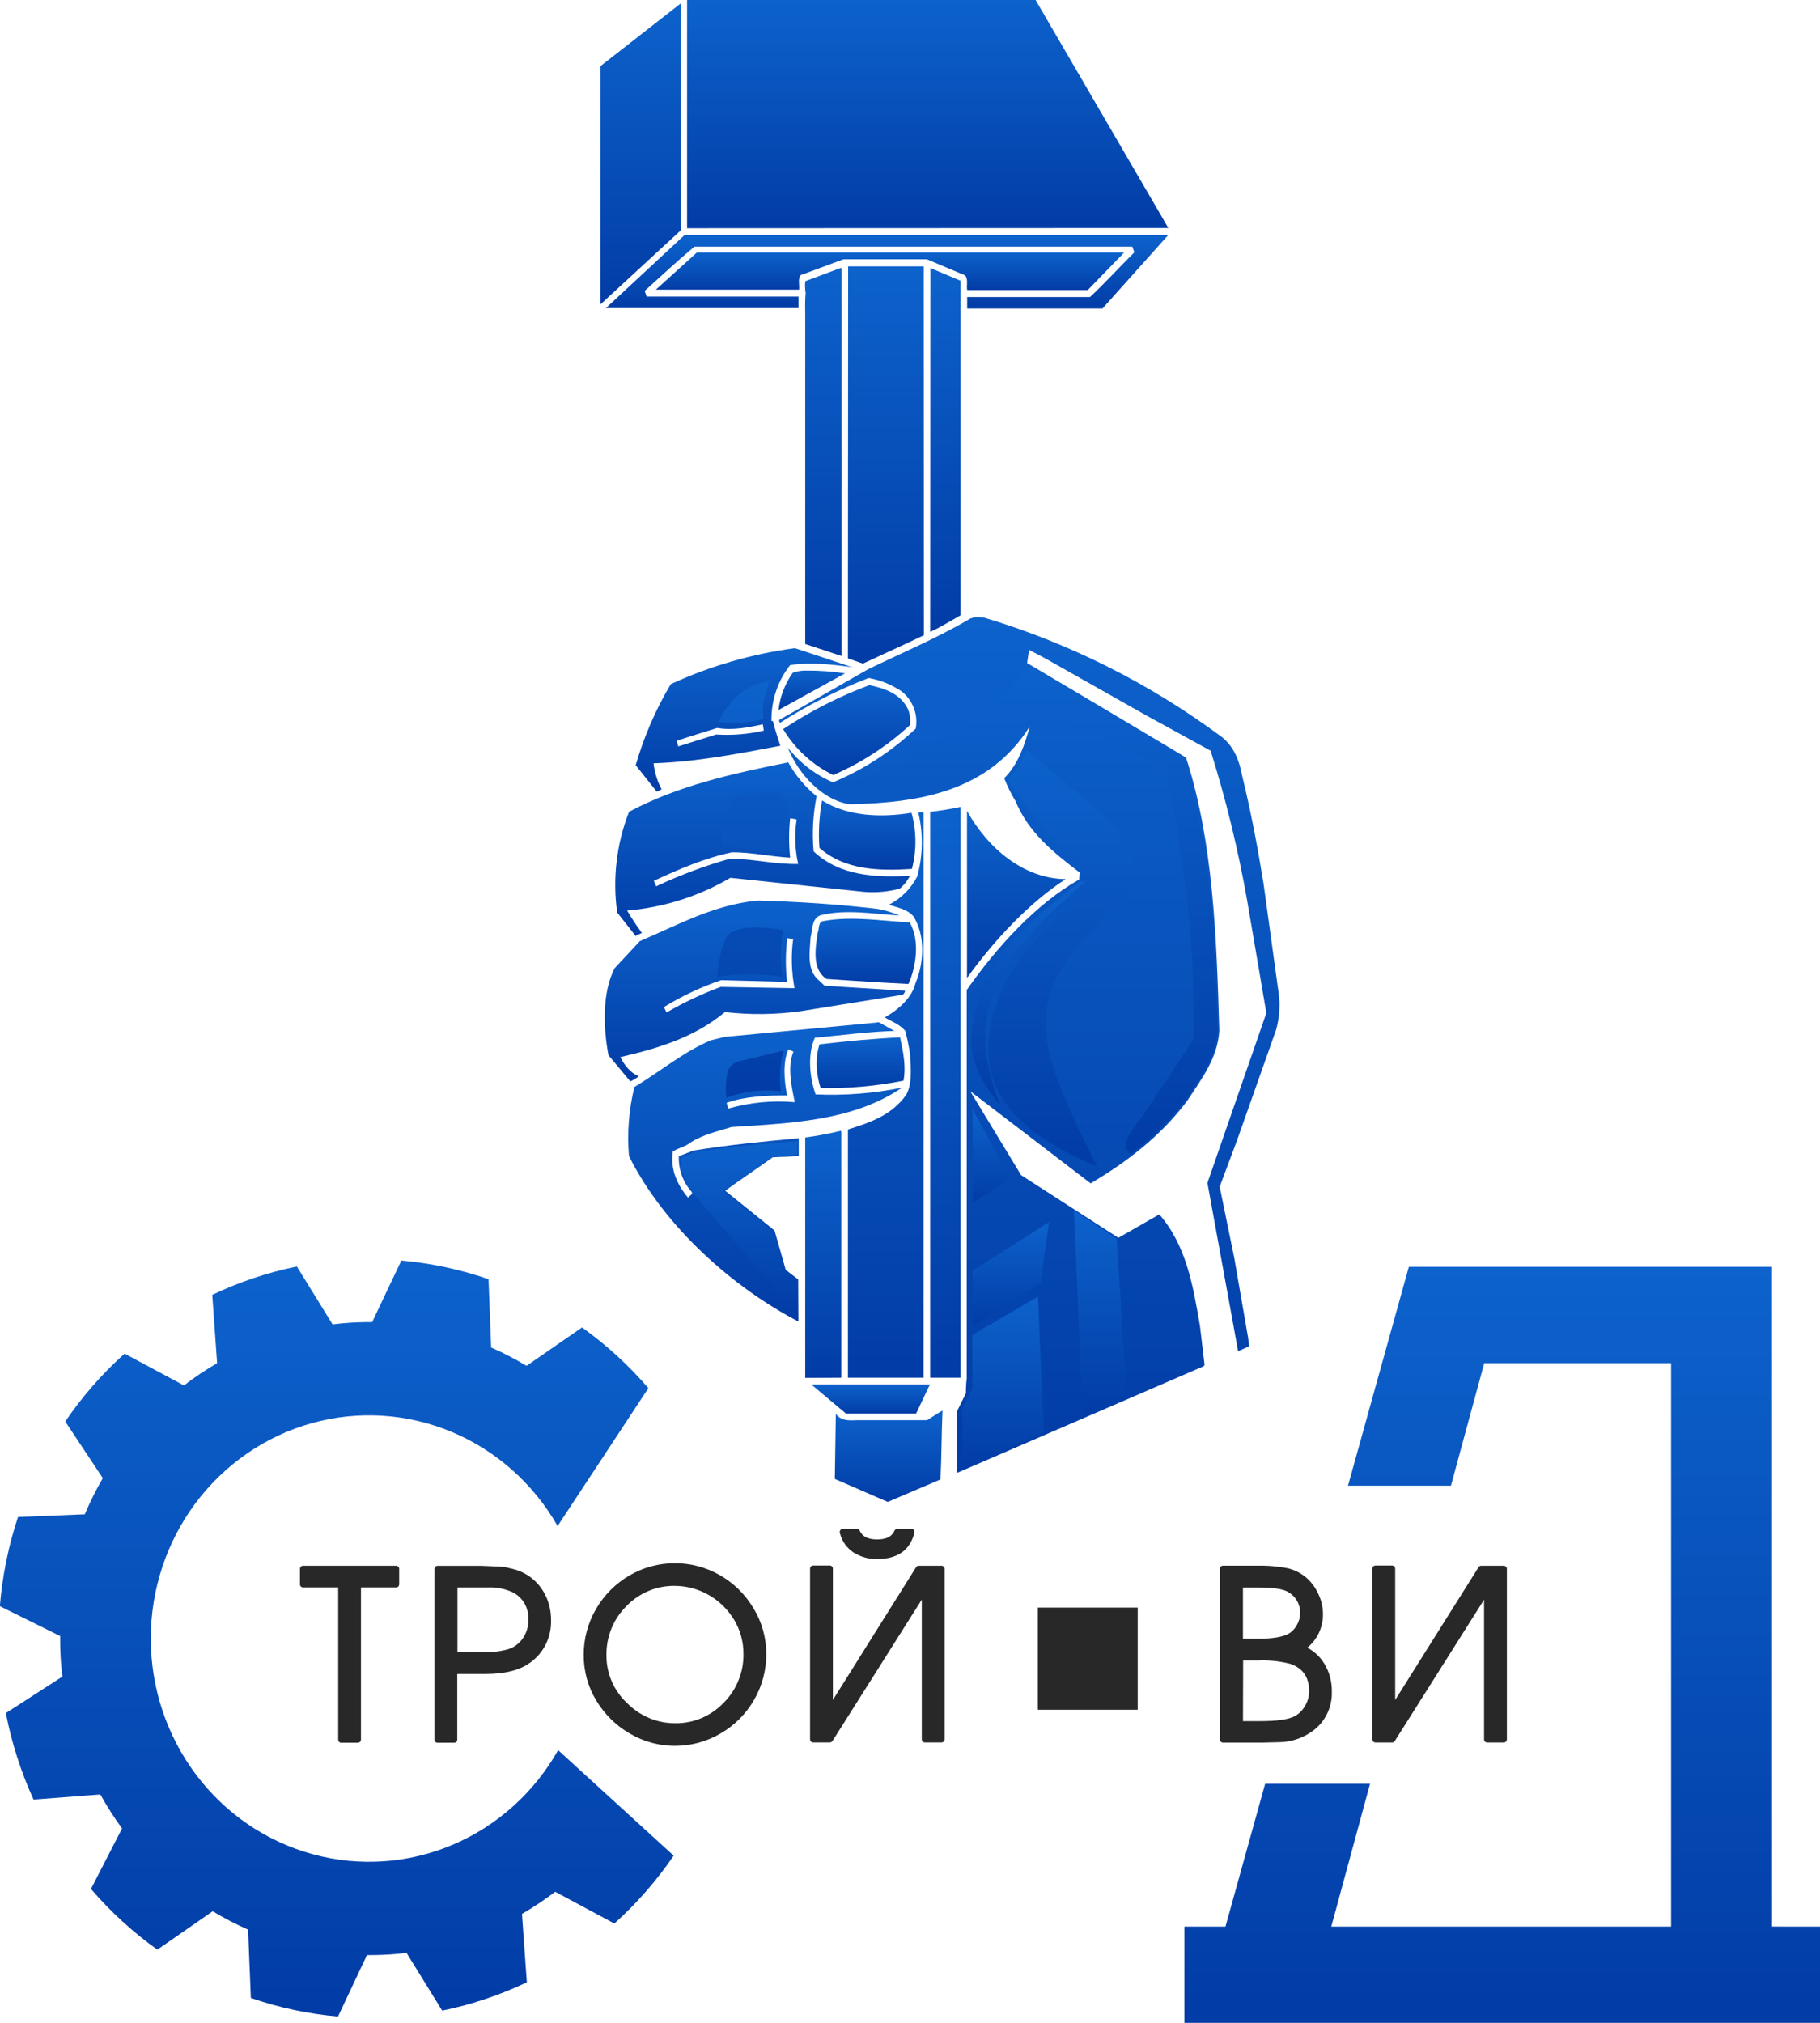 <svg fill="none" height="50" viewBox="0 0 45 50" width="45" xmlns="http://www.w3.org/2000/svg" xmlns:xlink="http://www.w3.org/1999/xlink"><linearGradient id="a"><stop offset="0" stop-color="#0d62cc"/><stop offset="1" stop-color="#023ca6"/></linearGradient><linearGradient id="b" gradientUnits="userSpaceOnUse" x1="22.938" x2="22.938" xlink:href="#a" y1="0" y2="5.642"/><linearGradient id="c" gradientUnits="userSpaceOnUse" x1="15.838" x2="15.838" xlink:href="#a" y1=".085" y2="7.524"/><linearGradient id="d" gradientUnits="userSpaceOnUse" x1="21.935" x2="21.935" xlink:href="#a" y1="5.809" y2="7.626"/><linearGradient id="e" gradientUnits="userSpaceOnUse" x1="22.005" x2="22.005" xlink:href="#a" y1="6.243" y2="7.17"/><linearGradient id="f" gradientUnits="userSpaceOnUse" x1="21.904" x2="21.904" xlink:href="#a" y1="6.586" y2="16.403"/><linearGradient id="g" gradientUnits="userSpaceOnUse" x1="20.354" x2="20.354" xlink:href="#a" y1="6.619" y2="16.216"/><linearGradient id="h" gradientUnits="userSpaceOnUse" x1="23.374" x2="23.374" xlink:href="#a" y1="6.624" y2="15.62"/><linearGradient id="i" gradientUnits="userSpaceOnUse" x1="25.45" x2="25.45" xlink:href="#a" y1="15.256" y2="36.401"/><linearGradient id="j" gradientUnits="userSpaceOnUse" x1="18.406" x2="18.406" xlink:href="#a" y1="16.021" y2="19.569"/><linearGradient id="k" gradientUnits="userSpaceOnUse" x1="20.072" x2="20.072" xlink:href="#a" y1="16.574" y2="17.549"/><linearGradient id="l" gradientUnits="userSpaceOnUse" x1="20.934" x2="20.934" xlink:href="#a" y1="16.933" y2="19.157"/><linearGradient id="m" gradientUnits="userSpaceOnUse" x1="18.855" x2="18.855" xlink:href="#a" y1="18.844" y2="23.166"/><linearGradient id="n" gradientUnits="userSpaceOnUse" x1="21.442" x2="21.442" xlink:href="#a" y1="19.785" y2="21.497"/><linearGradient id="o" gradientUnits="userSpaceOnUse" x1="23.374" x2="23.374" xlink:href="#a" y1="19.945" y2="34.054"/><linearGradient id="p" gradientUnits="userSpaceOnUse" x1="25.128" x2="25.128" xlink:href="#a" y1="20.042" y2="24.173"/><linearGradient id="q" gradientUnits="userSpaceOnUse" x1="21.904" x2="21.904" xlink:href="#a" y1="20.075" y2="34.06"/><linearGradient id="r" gradientUnits="userSpaceOnUse" x1="18.665" x2="18.665" xlink:href="#a" y1="22.26" y2="26.73"/><linearGradient id="s" gradientUnits="userSpaceOnUse" x1="21.406" x2="21.406" xlink:href="#a" y1="22.709" y2="24.321"/><linearGradient id="t" gradientUnits="userSpaceOnUse" x1="18.919" x2="18.919" xlink:href="#a" y1="25.268" y2="32.664"/><linearGradient id="u" gradientUnits="userSpaceOnUse" x1="21.278" x2="21.278" xlink:href="#a" y1="25.641" y2="26.897"/><linearGradient id="v" gradientUnits="userSpaceOnUse" x1="24.517" x2="24.517" xlink:href="#a" y1="27.425" y2="29.741"/><linearGradient id="w" gradientUnits="userSpaceOnUse" x1="20.357" x2="20.357" xlink:href="#a" y1="27.951" y2="34.06"/><linearGradient id="x" gradientUnits="userSpaceOnUse" x1="24.993" x2="24.993" xlink:href="#a" y1="30.207" y2="32.773"/><linearGradient id="y" gradientUnits="userSpaceOnUse" x1="21.525" x2="21.525" xlink:href="#a" y1="34.22" y2="34.938"/><linearGradient id="z" gradientUnits="userSpaceOnUse" x1="21.973" x2="21.973" xlink:href="#a" y1="34.868" y2="37.124"/><linearGradient id="A" gradientUnits="userSpaceOnUse" x1="27.207" x2="27.207" xlink:href="#a" y1="29.917" y2="34.992"/><linearGradient id="B" gradientUnits="userSpaceOnUse" x1="18.599" x2="18.599" xlink:href="#a" y1="16.837" y2="27.131"/><linearGradient id="C" gradientUnits="userSpaceOnUse" x1="26.232" x2="26.232" xlink:href="#a" y1="18.537" y2="28.834"/><linearGradient id="D" gradientUnits="userSpaceOnUse" x1="25.431" x2="25.431" xlink:href="#a" y1="21.788" y2="27.318"/><linearGradient id="E" gradientUnits="userSpaceOnUse" x1="24.799" x2="24.799" xlink:href="#a" y1="32.05" y2="36.283"/><linearGradient id="F" gradientUnits="userSpaceOnUse" x1="25.158" x2="25.158" xlink:href="#a" y1="16.486" y2="28.515"/><linearGradient id="G" gradientUnits="userSpaceOnUse" x1="18.269" x2="18.269" xlink:href="#a" y1="28.212" y2="32.479"/><linearGradient id="H" gradientUnits="userSpaceOnUse" x1="37.142" x2="37.142" xlink:href="#a" y1="31.313" y2="50"/><linearGradient id="I" gradientUnits="userSpaceOnUse" x1="8.326" x2="8.326" xlink:href="#a" y1="31.157" y2="49.844"/><clipPath id="J"><path d="m0 0h45v50h-45z"/></clipPath><g clip-path="url(#J)"><g clip-rule="evenodd" fill-rule="evenodd"><path d="m16.988 5.642v-5.642h8.617l3.283 5.637z" fill="url(#b)"/><path d="m14.846 1.635 1.983-1.549v5.611l-1.983 1.827z" fill="url(#c)"/><path d="m27.261 7.626h-3.348v-.285h3.039c.371-.347.728-.739 1.095-1.104l-.05-.14h-10.828c-.416.348-.823.724-1.23 1.094l.05.14h3.754v.285h-4.763l1.946-1.807h11.959l-1.621 1.811z" fill="url(#d)"/><path d="m26.894 7.17h-2.98c-.025-.108.034-.274-.055-.365l-.942-.396h-2.063l-1.058.391c-.074.091-.024.241-.039.359h-3.54l1.012-.916h10.565z" fill="url(#e)"/><path d="m22.844 15.701c-.502.241-1.006.466-1.508.702l-.371-.129.005-9.689h1.869z" fill="url(#f)"/><path d="m20.806 16.215-.897-.297v-8.115c0-.171-.01-.374.011-.552-.016-.099-.02-.2-.011-.3l.888-.332.009.042v9.555z" fill="url(#g)"/><path d="m23.751 15.208c-.248.14-.496.295-.753.412l.005-8.996.748.316z" fill="url(#h)"/><path d="m24.321 15.262c2.119.633 4.115 1.636 5.9 2.963.292.24.423.578.49.942.212.866.382 1.758.529 2.664l.387 2.808c.024.274-.002.55-.075.815l-.977 2.764-.418 1.115.362 1.768.342 1.972.024.203-.272.123-.759-4.159 1.457-4.2-.475-2.782c-.221-1.253-.522-2.49-.903-3.702l-1.557-.853-2.534-1.43-.397-.209-.05.325 1.759 1.042 1.943 1.157.229.14c.669 2.069.753 4.405.822 6.747-.039.67-.431 1.184-.783 1.719-.669.901-1.531 1.544-2.399 2.056l-2.963-2.267c-.005-.005-.005-.005-.011-.005l1.255 2.069 2.405 1.549 1.012-.579c.669.771.837 1.768 1.006 2.764l.113.96-.03.032-6.075 2.627-.019-.026-.005-1.474.228-.461c-.001-.122.006-.244.02-.365v-9.603c.741-1.06 1.725-2.138 2.781-2.732l.011-.172c-.679-.519-1.27-1.002-1.587-1.768-.109-.179-.202-.367-.277-.563.362-.365.501-.831.635-1.286-1.012 1.613-2.733 1.897-4.458 1.929-.665-.096-1.27-.744-1.527-1.399.296.376.68.671 1.115.858.755-.314 1.448-.764 2.047-1.33.032-.177.013-.359-.054-.525s-.179-.309-.323-.412c-.24-.156-.507-.262-.787-.312-.766.295-1.502.667-2.196 1.11-.011-.011-.011-.043-.02-.07l2.197-1.254c.837-.407 1.71-.771 2.528-1.254.106-.042.222-.049.332-.021z" fill="url(#i)"/><path d="m21.093 16.494c-.471-.065-1.036-.134-1.557-.054-.308.391-.471.881-.461 1.383h.035c.05.209.124.418.183.611-1.027.193-2.052.396-3.134.433.026.225.093.443.199.643l-.119.059-.521-.655c.203-.704.494-1.377.868-2.004.975-.449 2.009-.748 3.069-.889l1.433.477zm-2.207 1.565c-.387.089-.784.121-1.18.096l-.937.295c-.005-.054-.031-.092-.035-.14.318-.108.665-.209.996-.316.387.064.774-.011 1.131-.092l.024.161z" fill="url(#j)"/><path d="m20.895 16.644-1.646.906c.038-.333.16-.65.352-.921.113-.04.232-.058.351-.054.314-.001.627.022.938.069z" fill="url(#k)"/><path d="m22.462 17.555c.039.117.052.242.039.365-.561.518-1.203.936-1.899 1.238-.511-.249-.942-.643-1.239-1.136.669-.443 1.384-.808 2.133-1.087.371.08.783.209.966.621z" fill="url(#l)"/><path d="m20.191 19.683c-.09.448-.115.906-.074 1.361.644.605 1.507.649 2.38.605-.061.123-.147.231-.253.317-.283.075-.576.102-.868.08l-3.317-.348c-.783.458-1.655.734-2.554.809.112.19.234.374.365.552-.05.033-.106.038-.149.069l.02.038-.481-.611c-.117-.842-.016-1.7.293-2.489 1.215-.649 2.573-.948 3.937-1.222.178.322.416.606.699.836zm-.495.579c-.055.363-.041.734.039 1.093-.575.011-1.101-.123-1.675-.134-.629.177-1.243.407-1.835.686l-.059-.134c.605-.283 1.254-.563 1.933-.707.496 0 .947.108 1.438.133-.035-.324-.035-.65 0-.974l.149.027z" fill="url(#m)"/><path d="m22.538 20.09c.125.454.128.933.009 1.388-.823.053-1.666.027-2.286-.52-.029-.392-.007-.786.065-1.173.624.396 1.462.428 2.212.305z" fill="url(#n)"/><path d="m23.751 34.054h-.753v-13.986c.253-.031.506-.069.753-.123z" fill="url(#o)"/><path d="m26.348 21.73c-.903.584-1.771 1.515-2.439 2.443v-4.131c.522.942 1.414 1.677 2.439 1.688z" fill="url(#p)"/><path d="m22.844 34.054h-1.879v-6.136c.529-.166 1.076-.343 1.442-.857.154-.279.114-.67.094-1.007-.029-.193-.069-.385-.118-.574-.144-.167-.338-.23-.506-.332.303-.172.669-.466.759-.847.212-.493.248-1.19-.055-1.655-.163-.183-.397-.21-.6-.284.3-.153.545-.399.7-.702.139-.516.148-1.06.024-1.581.05.005.085-.011.129 0v13.981z" fill="url(#q)"/><path d="m21.673 22.463c.195.031.384.087.565.167-.63-.038-1.313-.161-1.934-.011-.238.064-.212.359-.262.552-.02.338-.094.766.159 1.018l.188.176 1.988.123c0 .038-.03.092-.069.102l-2.504.403c-.623.087-1.255.095-1.879.022-.759.632-1.661.9-2.588 1.114.099.198.257.401.46.472-.065.052-.136.095-.212.129l-.541-.649c-.129-.686-.159-1.543.153-2.149l.624-.67c.943-.401 1.85-.905 2.916-1.002.997.027 1.974.091 2.936.203zm-2.063.751c-.053.403-.041.812.035 1.211l-1.825-.032c-.463.172-.911.383-1.339.633l-.065-.134c.446-.274.919-.496 1.413-.664l1.631.042c-.04-.36-.038-.723.005-1.082z" fill="url(#r)"/><path d="m22.497 22.806c.248.439.159 1.082-.035 1.515-.67-.033-1.348-.076-2.023-.123-.371-.236-.277-.766-.222-1.141.049-.102 0-.285.163-.294.694-.123 1.413 0 2.117.037z" fill="url(#s)"/><path d="m22.135 25.481c-.67.021-1.324.108-1.989.171-.183.418-.129.98.02 1.399.716.032 1.434-.024 2.137-.167-1.2.82-2.727.878-4.22.974-.342.108-.694.182-1.006.38-.129.108-.303.134-.441.225-.065.445.106.82.377 1.141.03-.053.134-.08.089-.144-.215-.239-.329-.555-.318-.88.118-.048.238-.091.362-.14.853-.139 1.73-.225 2.603-.305v.433c-.198.033-.431.022-.644.038-.386.279-.783.541-1.175.826l1.221.984.277.974.308.235.005 1.04c-1.603-.833-3.304-2.323-4.189-4.088-.049-.574-.003-1.151.134-1.71.63-.374 1.219-.873 1.899-1.157l.342-.081 3.684-.348c.035.005.089-.026.134-.005l.386.216zm-2.515.508c-.159.376-.049.866.031 1.254-.55-.048-1.104.005-1.636.156-.031-.027-.031-.096-.05-.14.46-.161.977-.182 1.496-.182-.069-.348-.113-.804.031-1.141l.128.059z" fill="url(#t)"/><path d="m22.333 26.713c-.673.134-1.357.195-2.043.182-.106-.325-.144-.75-.025-1.082.655-.076 1.314-.14 1.989-.172.074.338.153.708.085 1.072z" fill="url(#u)"/><path d="m24.048 27.425.938 1.693-.932.622z" fill="url(#v)"/><path d="m20.806 34.054-.897.005v-5.943c.297-.039.592-.094.883-.166l.009.042v6.059z" fill="url(#w)"/><path d="m24.048 31.412 1.889-1.205-.208 1.51-1.681 1.056z" fill="url(#x)"/><path d="m20.915 34.938-.857-.718h2.935l-.342.718z" fill="url(#y)"/><path d="m23.304 34.869c-.024.563-.024 1.136-.05 1.699l-1.304.556-1.309-.568.025-1.608c.124.167.312.167.501.156h1.756c.124-.076.248-.167.377-.236z" fill="url(#z)"/><path d="m26.552 29.917 1.056.691.253 3.923-1.091.461z" fill="url(#A)"/><path d="m17.757 17.85c.382-.724.753-.916 1.265-1.013-.09.311-.212.621-.14.933-.456.118-.699.095-1.125.08zm.074 3.098c.547-.004 1.093.046 1.631.149-.119-.418-.049-.841-.01-1.259-.059-.086-.114-.171-.173-.251-.377-.03-.755.004-1.121.102-.231.376-.342.816-.318 1.259zm-.094 3.198c.532-.088 1.075-.088 1.607 0-.06-.384-.054-.775.02-1.157-.392-.059-.779-.103-1.136-.005-.106.048-.238.075-.277.203-.132.302-.203.628-.212.959zm.223 2.985c-.027-.214-.017-.432.03-.643.021-.063.058-.119.106-.163.049-.044.107-.075.171-.089.367-.091.735-.176 1.106-.268-.086.328-.108.67-.065 1.007-.455-.055-.916-.001-1.348.156z" fill="url(#B)"/><path d="m26.968 21.429c-.863-.359-1.482-1.35-2.063-2.164.268-.225.343-.38.457-.728.713.599 1.566 1.249 2.223 1.929.502.519.615 1.307.14 1.768-2.47 2.395-2.316 3.151-.6 6.6-1.949-.82-3.422-2.009-2.301-4.464.471-1.029 1.433-1.693 2.146-2.545.1-.118.308-.279 0-.408z" fill="url(#C)"/><path d="m26.691 21.788h.149c-.829.74-1.745 1.468-2.247 2.664-.436 1.034-.193 2.009.134 2.866-.674-.841-.92-1.447-.496-2.717.412-1.227 1.473-2.02 2.465-2.808z" fill="url(#D)"/><path d="m25.664 32.05.144 3.354-2.002.879-.016-1.474.249-.483v-1.329z" fill="url(#E)"/><path d="m27.936 28.503c-.272-.236.09-.606.437-1.098l1.13-1.704v-.022c.03-1.117-.02-2.235-.148-3.344-.124-1.114-.312-2.229-.541-3.343l-.005-.022-.015-.011-3.175-1.515-.03-.01-.019.026c-.118.183-.226.372-.323.568-.094.177-.183.348-.288.515-.471.477-1.054.822-1.693 1.002-.656.181-1.331.278-2.011.289-.175-.043-.347-.096-.515-.16-.176-.067-.348-.144-.515-.23l-.015-.016c.049-.005.106-.011.153-.022.079-.011.153-.022.228-.038l.005.005.059-.015c.867-.178 1.698-.505 2.46-.965.869-.53 1.669-1.171 2.38-1.907l1.64.974c.674.408 1.482.853 2.147 1.345.416 1.259.644 2.99.724 4.261.05.798.079 1.602.1 2.406-.035.595-.358 1.066-.675 1.543-.039.054-.074.108-.106.156-.295.391-.631.749-1.001 1.066-.114.097-.229.188-.343.279h-.054z" fill="url(#F)"/><path d="m19.715 32.471v-.798l-.297-.236-.292-.991-1.244-1.004 1.219-.853.611-.053v-.325c-.783.053-1.617.133-2.548.273l-.34.142c-.002.304.097.599.283.836l2.598 3.017z" fill="url(#G)"/></g><path d="m43.813 47.62v-16.307h-8.979l-1.504 5.409h2.545l.823-3.028h4.62v13.927h-8.402l.959-3.531h-2.594l-.981 3.531h-1.016v2.38h15.716v-2.38z" fill="url(#H)"/><path d="m9.795 38.702h-2.303c-.02 0-.039.008-.053.022s-.022.034-.022.054v.383c0 .02.008.04.022.054s.033.022.053.022h.87v3.762c-0.0.01.002.02.005.029s.009.018.016.025c.007.007.015.013.024.017.009.004.019.006.029.006h.414c.01 0 .02-.002.029-.006.009-.004.017-.01.024-.017.007-.007.013-.016.016-.025.004-.009.006-.019.006-.029v-3.762h.87c.02 0 .039-.008.053-.022s.022-.034.022-.054v-.383c0-.02-.008-.04-.022-.054s-.033-.022-.053-.022z" fill="#282828"/><path d="m12.696 38.785c-.16-.04-.187-.045-.193-.046-.058-.01-.116-.016-.175-.018l-.423-.017h-1.088c-.02 0-.039.008-.053.022s-.022.034-.022.054v4.22c0 .02.008.04.022.054.014.015.033.022.053.022h.414c.02 0 .039-.008.053-.022.014-.014.022-.034.022-.054v-1.623h.702c.472 0 .838-.092 1.088-.272.169-.116.305-.274.398-.459.092-.185.138-.391.131-.598.003-.221-.048-.439-.148-.635-.079-.155-.19-.292-.324-.4-.135-.108-.29-.186-.457-.228zm.37 1.26c-0.0.127-.03.251-.087.363-.043.086-.102.163-.175.225-.073.062-.157.108-.248.135-.199.053-.404.077-.61.07h-.635v-1.6h.741c.189-.01.379.021.556.091.142.052.263.15.345.279.082.129.12.282.109.436z" fill="#282828"/><path d="m17.8 38.935c-.34-.195-.724-.297-1.114-.296-.393-.001-.779.103-1.12.301s-.627.483-.828.828c-.202.346-.308.741-.306 1.144-.001.397.107.786.312 1.123.205.34.491.621.832.817.338.198.721.302 1.11.302.393 0.0.779-.103 1.121-.301.344-.196.632-.481.833-.828.202-.345.308-.74.307-1.143 0-.4-.11-.792-.318-1.131-.202-.341-.488-.622-.829-.816zm.582 1.948c.003.225-.039.448-.124.656-.085.208-.21.396-.368.552-.156.163-.343.291-.549.378-.206.086-.427.129-.65.125-.22.001-.438-.043-.642-.129-.204-.086-.389-.211-.545-.37-.162-.15-.291-.333-.379-.537-.088-.204-.133-.425-.131-.648-.003-.225.04-.448.124-.656s.21-.396.368-.552c.157-.163.344-.292.551-.378.207-.087.429-.129.653-.125.293.002.581.08.837.227s.471.358.625.613c.152.254.232.545.23.843z" fill="#282828"/><path d="m23.279 38.702h-.565c-.013 0-.025.003-.036.009-.011.006-.02.015-.027.026l-2.058 3.282v-3.246c0-.01-.002-.02-.006-.029s-.009-.018-.016-.025-.015-.013-.024-.017c-.009-.004-.019-.006-.029-.006h-.414c-.01 0-.02.002-.029.006-.009.004-.017.009-.024.017s-.013.016-.016.025c-.004.009-.006.019-.006.029v4.22c0 .02.008.04.022.054s.033.022.053.022h.414c.013 0.0.025-.003.036-.009.011-.006.021-.015.028-.025l2.209-3.496v3.454c0 .02.008.04.022.054s.033.022.053.022h.414c.02 0 .039-.008.053-.022.014-.014.022-.034.022-.054v-4.22c-.001-.019-.01-.038-.024-.051-.014-.013-.032-.021-.051-.021z" fill="#282828"/><path d="m21.117 38.381c.172.106.37.16.57.155.502 0 .813-.216.922-.649.003-.011.003-.023.001-.035s-.007-.022-.014-.032c-.007-.009-.016-.017-.026-.022-.01-.005-.021-.008-.033-.008h-.352c-.014 0-.029.005-.041.013-.012.008-.022.019-.028.033-.065.147-.205.216-.429.216s-.364-.07-.43-.216c-.006-.013-.015-.025-.027-.033-.012-.008-.026-.012-.041-.012h-.352c-.011 0-.023.003-.033.008-.01.005-.019.013-.026.022-.007.009-.012.02-.014.032s-.002.023.001.035c.049.206.175.383.351.494z" fill="#282828"/><path d="m13.787 37.72c-.598-1.048-1.518-1.865-2.616-2.325s-2.315-.537-3.46-.218c-1.146.318-2.157 1.014-2.877 1.978-.72.965-1.109 2.146-1.106 3.359.003 1.214.397 2.392 1.121 3.354.724.962 1.739 1.652 2.886 1.965s2.363.23 3.459-.235c1.096-.465 2.012-1.287 2.606-2.338l2.857 2.608c-.422.617-.914 1.18-1.467 1.677l-1.463-.785c-.263.199-.537.382-.821.548l.12 1.69c-.668.318-1.371.553-2.093.7l-.883-1.43c-.083.011-.165.023-.25.029-.244.022-.488.029-.727.028l-.716 1.519c-.734-.064-1.457-.218-2.155-.459l-.068-1.689c-.301-.132-.593-.284-.875-.454l-1.369.949c-.604-.431-1.155-.935-1.641-1.501l.769-1.495c-.196-.268-.375-.548-.537-.84l-1.652.126c-.311-.682-.541-1.4-.685-2.138l1.4-.903c-.011-.085-.021-.17-.03-.256-.02-.25-.029-.498-.026-.744l-1.492-.739c.062-.751.212-1.491.449-2.205l1.652-.066c.129-.308.277-.606.445-.894l-.929-1.4c.421-.618.914-1.181 1.467-1.678l1.468.787c.261-.202.535-.385.82-.55l-.12-1.689c.667-.319 1.37-.554 2.092-.701l.883 1.431c.084-.01.167-.021.252-.028.245-.022.487-.031.727-.029l.721-1.521c.734.064 1.458.219 2.156.461l.065 1.688c.301.132.593.283.875.453l1.372-.949c.603.432 1.154.936 1.64 1.501" fill="url(#I)"/><path d="m32.324 40.727c.122-.099.22-.225.287-.368s.101-.301.1-.46c-.001-.195-.05-.386-.143-.556-.08-.16-.196-.298-.34-.402-.143-.104-.31-.171-.484-.194-.178-.03-.357-.046-.538-.047h-.967c-.02 0-.039.008-.053.022-.014.015-.022.034-.022.054v4.22c0 .01.002.02.006.029.004.009.009.018.016.025.007.007.015.013.024.017.009.004.019.006.029.006h.976l.441-.011c.26-.008.512-.087.731-.229.172-.106.314-.258.409-.439.096-.181.142-.385.134-.591.003-.244-.063-.483-.191-.689-.102-.165-.246-.299-.417-.387zm-1.587.317h.361c.27-.013.54.015.802.082.318.108.47.335.47.687-.003.127-.04.251-.106.358-.061.108-.151.196-.259.253-.153.078-.435.118-.839.118h-.433zm1.326-.872c-.049.091-.123.166-.212.216-.148.078-.4.118-.748.118h-.371v-1.267h.405c.443 0 .635.062.714.114.091.05.167.126.219.217.052.091.079.196.077.301-.001.106-.03.21-.084.301z" fill="#282828"/><path d="m37.186 38.702h-.565c-.013 0-.025.003-.036.009-.011.006-.02.015-.027.026l-2.062 3.282v-3.246c0-.02-.008-.04-.022-.054-.014-.014-.033-.022-.053-.022h-.414c-.02 0-.039.008-.053.022s-.022.034-.022.054v4.22c0 .01.002.02.006.029s.009.018.016.025c.007.007.015.013.024.017.009.004.019.006.029.006h.414c.013 0.0.025-.003.036-.009.011-.006.021-.015.028-.025l2.209-3.496v3.454c0 .02.008.04.022.054.014.014.033.022.053.022h.414c.02 0 .039-.008.053-.022s.022-.034.022-.054v-4.22c-.001-.019-.009-.037-.023-.05-.013-.013-.031-.021-.049-.022z" fill="#282828"/><path d="m28.13 39.736h-2.47v2.525h2.47z" fill="#282828"/></g></svg>